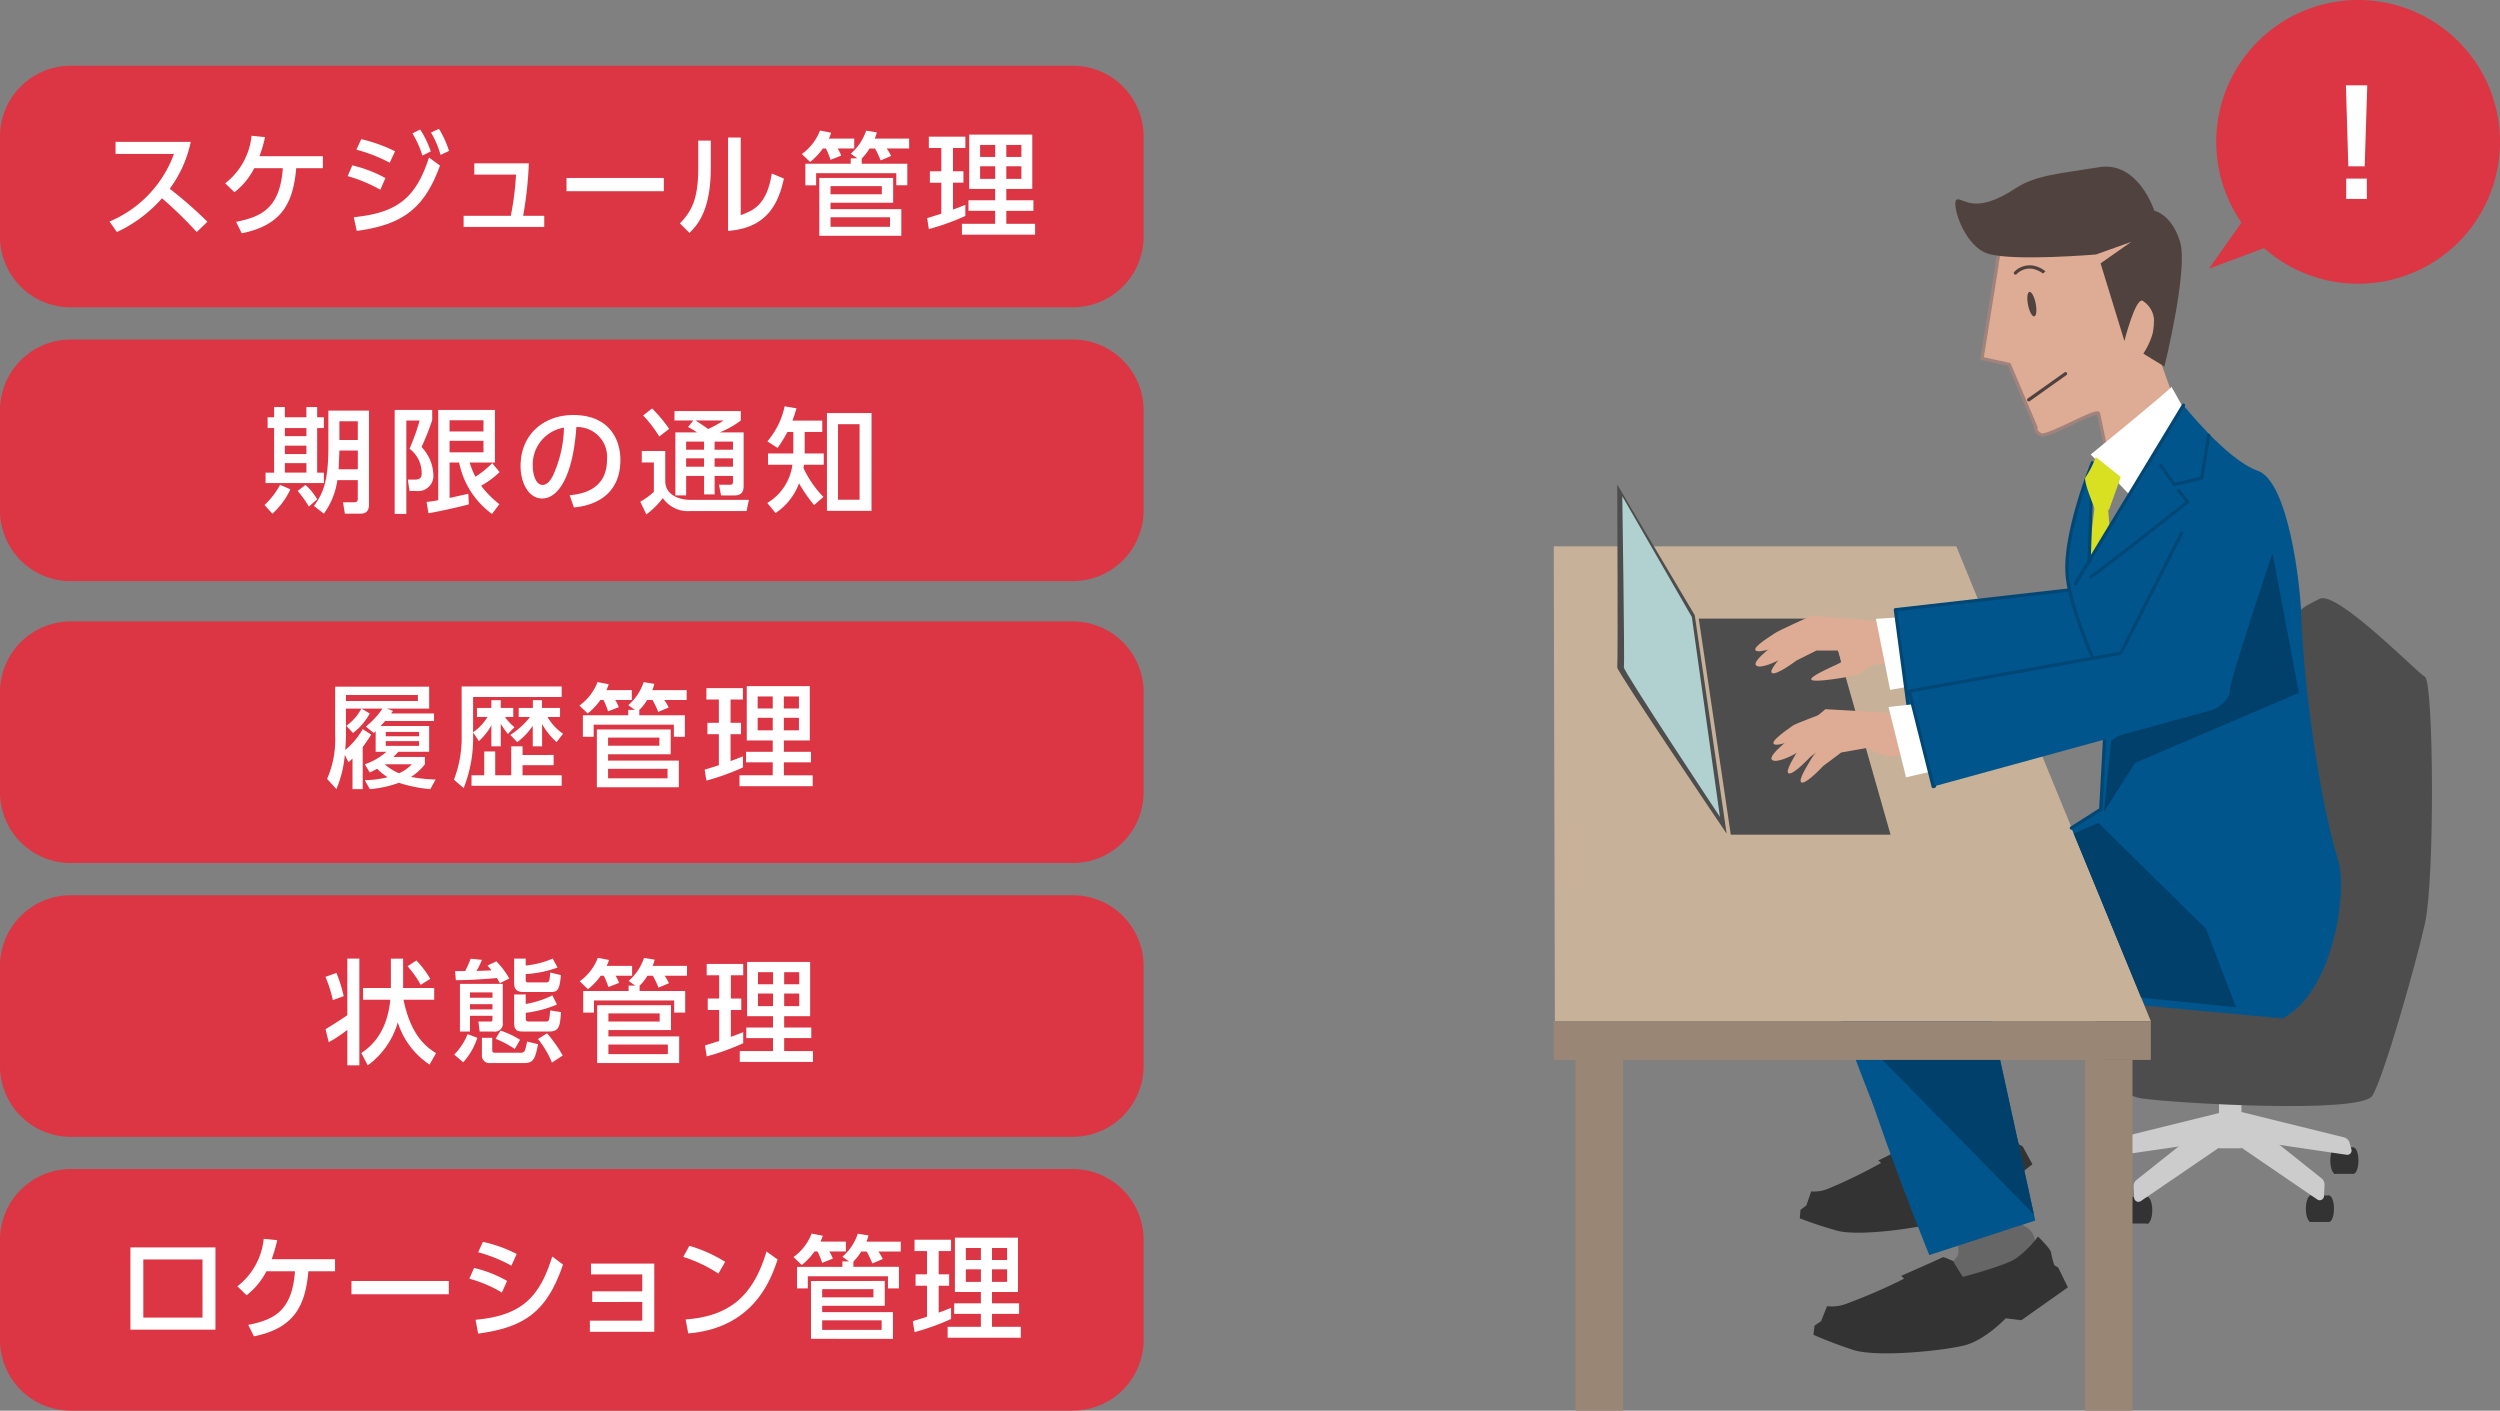 <svg xmlns="http://www.w3.org/2000/svg" xmlns:xlink="http://www.w3.org/1999/xlink" width="327.916" height="185.031" viewBox="0 0 327.916 185.031">
  <rect x="0" y="0" width="327.916" height="185.031" fill="#808080" stroke="none"/>
  <defs>
    <clipPath id="clip-path">
      <rect id="長方形_4193" data-name="長方形 4193" width="124.114" height="185.031" fill="none"/>
    </clipPath>
    <clipPath id="clip-path-2">
      <rect id="長方形_4198" data-name="長方形 4198" width="150" height="176.408" fill="none"/>
    </clipPath>
  </defs>
  <g id="グループ_5356" data-name="グループ 5356" transform="translate(-747 -1014.377)">
    <g id="グループ_5158" data-name="グループ 5158" transform="translate(950.802 1014.377)">
      <g id="グループ_5157" data-name="グループ 5157" clip-path="url(#clip-path)">
        <path id="パス_8251" data-name="パス 8251" d="M48.249,144.817s1,2.309.723,3.2-5.824,6.122-7.025,6.33-6.751.79-6.431,1.418,5.919,1.683,7.081,1.675,5.738,1.077,8.192-.455,4.31-5.742,5.836-5.823,2.781-5.633.546-6.836-2.591-2.246-2.591-2.246Z" transform="translate(0.346 1.385)" fill="#666"/>
        <path id="パス_8252" data-name="パス 8252" d="M46.757,98.74s-15.076,5.3-15.477,12.142,11.1,35.031,11.1,35.031l13.9-4.528-6.12-27.968Z" transform="translate(0.305 0.963)" fill="#00558d"/>
        <path id="パス_8253" data-name="パス 8253" d="M35.338,119.281,56.06,140.423l-5.507-25.167Z" transform="translate(0.344 1.123)" fill="#00406a"/>
        <path id="パス_8254" data-name="パス 8254" d="M47.236,148.3a9.244,9.244,0,0,1,1.258.447c-.045.053,1.216,1.841,1.216,1.841s4.884-1.509,6.279-2.478a12.017,12.017,0,0,0,2.6-2.8s1.614,1.445,1.659,1.854a10.754,10.754,0,0,0,.463,1.522l.486.276,1.274,2.337-5.455,4.222-1.9-.147s-2.359,2.743-4.852,3.494-10.546,1.962-13.493,1.118-4.812-1.6-4.812-1.6l.089-1.107.77-.583.639-1.838a4.9,4.9,0,0,0,2.172-.334,67.841,67.841,0,0,0,6.989-3.395l-.356-.332,3.873-1.92Z" transform="translate(0.312 1.416)" fill="#333"/>
        <rect id="長方形_4185" data-name="長方形 4185" width="2.537" height="3.471" transform="translate(75.472 157.014)" fill="#333"/>
        <path id="パス_8255" data-name="パス 8255" d="M76.448,157.233c0,.958.294,1.736.656,1.736s.655-.778.655-1.736-.294-1.736-.655-1.736-.656.778-.656,1.736" transform="translate(0.745 1.516)" fill="#333"/>
        <path id="パス_8256" data-name="パス 8256" d="M74.093,157.233c0,.958.294,1.736.656,1.736s.655-.778.655-1.736-.294-1.736-.655-1.736-.656.778-.656,1.736" transform="translate(0.722 1.516)" fill="#333"/>
        <path id="パス_8257" data-name="パス 8257" d="M75.32,154.228l.073,1.472a.562.562,0,0,0,.878.437l11.419-7.8-.065-4.462-11.913,9.486a1.042,1.042,0,0,0-.393.869" transform="translate(0.734 1.402)" fill="#ccc"/>
        <rect id="長方形_4186" data-name="長方形 4186" width="2.537" height="3.471" transform="translate(72.265 150.704)" fill="#333"/>
        <path id="パス_8258" data-name="パス 8258" d="M73.272,150.984c0,.958.295,1.736.657,1.735s.655-.778.654-1.736-.295-1.735-.657-1.735-.655.778-.654,1.736" transform="translate(0.714 1.455)" fill="#333"/>
        <path id="パス_8259" data-name="パス 8259" d="M70.917,150.986c0,.958.295,1.736.657,1.735s.655-.777.654-1.736-.295-1.735-.657-1.735-.655.778-.654,1.736" transform="translate(0.691 1.455)" fill="#333"/>
        <path id="パス_8260" data-name="パス 8260" d="M72.1,148.584l-.247.906a.562.562,0,0,0,.6.778l13.683-2.01,1.9-4.039-15.2,3.756a1.047,1.047,0,0,0-.734.61" transform="translate(0.7 1.406)" fill="#ccc"/>
        <rect id="長方形_4187" data-name="長方形 4187" width="2.537" height="3.471" transform="translate(99.145 156.809)" fill="#333"/>
        <path id="パス_8261" data-name="パス 8261" d="M99.009,157.03c0,.958-.294,1.736-.656,1.736s-.655-.777-.655-1.736.294-1.736.655-1.736.656.777.656,1.736" transform="translate(0.952 1.514)" fill="#333"/>
        <path id="パス_8262" data-name="パス 8262" d="M101.364,157.03c0,.958-.294,1.736-.656,1.736s-.655-.777-.655-1.736.294-1.736.655-1.736.656.777.656,1.736" transform="translate(0.975 1.514)" fill="#333"/>
        <rect id="長方形_4188" data-name="長方形 4188" width="2.947" height="14.9" transform="translate(87.256 135.718)" fill="#ccc"/>
        <path id="パス_8263" data-name="パス 8263" d="M100.243,154.025l-.073,1.472a.563.563,0,0,1-.879.437l-11.418-7.8.065-4.462,11.913,9.486a1.045,1.045,0,0,1,.393.869" transform="translate(0.857 1.4)" fill="#ccc"/>
        <rect id="長方形_4189" data-name="長方形 4189" width="2.537" height="3.471" transform="translate(102.352 150.499)" fill="#333"/>
        <path id="パス_8264" data-name="パス 8264" d="M102.185,150.781c0,.958-.295,1.736-.657,1.735s-.655-.777-.654-1.736.295-1.735.657-1.735.655.778.654,1.736" transform="translate(0.983 1.453)" fill="#333"/>
        <path id="パス_8265" data-name="パス 8265" d="M104.54,150.783c0,.958-.295,1.736-.657,1.735s-.655-.777-.654-1.736.295-1.735.657-1.735.655.778.654,1.736" transform="translate(1.006 1.453)" fill="#333"/>
        <path id="パス_8266" data-name="パス 8266" d="M103.5,148.381l.247.906a.562.562,0,0,1-.6.777l-13.683-2.01-1.9-4.039,15.2,3.756a1.047,1.047,0,0,1,.734.61" transform="translate(0.854 1.404)" fill="#ccc"/>
        <path id="パス_8267" data-name="パス 8267" d="M71.391,137.68s.911,5.03,5.081,5.642,28.767,2.089,30.243-.371,5.575-16.766,6.887-22.567,1.147-31.72,0-32.371-11.614-11.424-13.842-10.22-3.2,1.211-5.012,5.882-3.81,35.5-3.81,35.5-19.339-2.289-20.721-.9-2.212,7.951-1.469,9.262,2.643,10.142,2.643,10.142" transform="translate(0.667 0.757)" fill="#4d4d4d"/>
        <path id="パス_8268" data-name="パス 8268" d="M52.015,159.6s.969,2.549.631,3.5-6.6,6.355-7.909,6.524-7.351.534-7.034,1.23,6.331,2.1,7.59,2.151,6.165,1.439,8.895-.1,4.942-6.015,6.6-6.03,3.281-5.97.917-7.379-2.7-2.556-2.7-2.556Z" transform="translate(0.367 1.53)" fill="#666"/>
        <path id="パス_8269" data-name="パス 8269" d="M53.265,116.313s-15.076,5.3-15.477,12.142,11.1,35.031,11.1,35.031l13.9-4.528-6.12-27.968Z" transform="translate(0.368 1.134)" fill="#00558d"/>
        <path id="パス_8270" data-name="パス 8270" d="M41.847,136.855,62.569,158,57.062,132.83Z" transform="translate(0.408 1.295)" fill="#00406a"/>
        <path id="パス_8271" data-name="パス 8271" d="M78.318,133.259,52.8,70.97H0l.145,62.289" transform="translate(0 0.692)" fill="#c7b299"/>
        <path id="パス_8272" data-name="パス 8272" d="M43.992,108.7H23.035l-4.2-28.342H35.923Z" transform="translate(0.184 0.783)" fill="#4d4d4d"/>
        <path id="パス_8273" data-name="パス 8273" d="M43.247,80.743l-9.829-.754L29.435,83.2s-3.718,2.645-3.18,3.272,2.979-.65,2.979-.65l3.837-2.273,4.9,1.039s2.353,1.791,3.965,1.769,5.685-.589,5.685-.589l-.007-4.688Z" transform="translate(0.255 0.78)" fill="#deab94"/>
        <path id="パス_8274" data-name="パス 8274" d="M33.884,81.379s-3.431,2.874-3.7,3.245S27.764,87.2,28.369,87.5s3.172-1.646,3.172-1.646l2.643-1.321,3.827.009" transform="translate(0.275 0.793)" fill="#deab94"/>
        <path id="パス_8275" data-name="パス 8275" d="M33.192,80.143s-4.079,1.842-4.441,2.126-3.023,1.829-2.519,2.275,3.5-.728,3.5-.728l2.9-.559L36.312,84.3" transform="translate(0.255 0.781)" fill="#deab94"/>
        <path id="パス_8276" data-name="パス 8276" d="M36.723,83.847a10.112,10.112,0,0,1,.632,2.186c-.122.2-4.138,1.782-3.9,2.29s6.14-.5,6.538-.823,2.661-1.845,2.661-1.845" transform="translate(0.326 0.817)" fill="#deab94"/>
        <path id="パス_8277" data-name="パス 8277" d="M46.656,80.072l-4.809.319,1.863,9.317,5.135-.926Z" transform="translate(0.408 0.781)" fill="#fff"/>
        <path id="パス_8278" data-name="パス 8278" d="M86.935,84.277l-40.859,7.76-1.7-12.794,33.7-3.829" transform="translate(0.433 0.735)" fill="#00558d"/>
        <path id="パス_8279" data-name="パス 8279" d="M46.075,92.254a.217.217,0,0,1-.215-.188l-1.7-12.794a.217.217,0,0,1,.191-.244L78.05,75.2a.217.217,0,1,1,.049.431l-33.48,3.8L46.29,92.008a.217.217,0,0,1-.187.244Z" transform="translate(0.433 0.735)" fill="#004775"/>
        <path id="パス_8280" data-name="パス 8280" d="M45.2,92.684l-9.842-.563-3.919,3.287s-3.666,2.715-3.116,3.332,2.966-.707,2.966-.707l3.792-2.349L40,96.63s2.387,1.745,4,1.691,5.672-.7,5.672-.7l-.1-4.688Z" transform="translate(0.276 0.898)" fill="#deab94"/>
        <path id="パス_8281" data-name="パス 8281" d="M34.885,93.544s-2.871,3.434-3.073,3.847-1.926,2.962-1.277,3.145,2.83-2.178,2.83-2.178l2.369-1.766,3.768-.666" transform="translate(0.296 0.912)" fill="#deab94"/>
        <path id="パス_8282" data-name="パス 8282" d="M36.556,94.727s-2.871,3.434-3.073,3.847-1.926,2.962-1.277,3.145,2.83-2.179,2.83-2.179l2.369-1.766,3.768-.665" transform="translate(0.313 0.923)" fill="#deab94"/>
        <path id="パス_8283" data-name="パス 8283" d="M35.6,92.471s-4.236,1.54-4.584,1.84-2.94,1.958-2.418,2.383,3.462-.881,3.462-.881l2.874-.685,3.725.878" transform="translate(0.278 0.901)" fill="#deab94"/>
        <path id="パス_8284" data-name="パス 8284" d="M57.6,34.49,55.62,46.8l3.58.778,3.507,8.269s-.193.527.638.957,7.422-3.487,7.564-2.771,1.686,8.038,1.686,8.038l8.387-9.487S78.135,44.7,78.05,44.27s.9-11.2-.244-13.949-7.9-6.767-12.367-6.027-8.179,9.222-7.837,10.2" transform="translate(0.542 0.236)" fill="#deab94"/>
        <path id="パス_8285" data-name="パス 8285" d="M72.595,62.223a.217.217,0,0,1-.212-.172c-.015-.071-1.452-6.886-1.67-7.955a18.671,18.671,0,0,0-3.171,1.317c-2.571,1.215-3.832,1.76-4.3,1.52-.783-.405-.8-.918-.764-1.129l-3.437-8.1-3.47-.753a.217.217,0,0,1-.168-.247L57.38,34.44c-.135-.638.6-2.483,1.416-4.029a.217.217,0,0,1,.383.2,9.493,9.493,0,0,0-1.373,3.743.217.217,0,0,1,.01.107l-1.948,12.1,3.379.733a.217.217,0,0,1,.154.127l3.508,8.27a.192.192,0,0,1,0,.157c-.01.037-.081.375.532.692.034.016.261.072,1.373-.377.742-.3,1.656-.732,2.539-1.149,2.274-1.075,3.236-1.494,3.6-1.312a.308.308,0,0,1,.168.218c.121.61,1.277,6.095,1.6,7.635a.217.217,0,0,1,.253.341l-.218.247A.217.217,0,0,1,72.595,62.223Z" transform="translate(0.542 0.297)" fill="#9f837c"/>
        <path id="パス_8286" data-name="パス 8286" d="M56.5,33.078c3.321,1,14.117.09,14.117.09l4.617-1.651-4.019,2.814,3.126,10.184s1.486-5.9,2.436-5.247c3.288,2.25.045,6.906.045,6.906l2.765,1.693s3.148-12.716,2.059-16.345-3.378-4.09-3.378-4.09-2.1-6.552-7.247-5.712S62.685,22.757,60.047,24.5c-5.35,3.524-6.768,1.267-7.65,1.443s.78,6.137,4.1,7.14" transform="translate(0.508 0.211)" fill="#50423e"/>
        <path id="パス_8287" data-name="パス 8287" d="M62.61,39.423c.177.887.095,1.651-.182,1.705s-.644-.619-.821-1.506-.095-1.651.182-1.706.644.62.821,1.507" transform="translate(0.6 0.37)" fill="#50423e"/>
        <path id="パス_8288" data-name="パス 8288" d="M59.971,35.689a.217.217,0,0,1-.153-.371,2.837,2.837,0,0,1,2.522-.811,3.59,3.59,0,0,1,1.57.744l-.326.286,0,0a3.575,3.575,0,0,0-1.372-.619,2.438,2.438,0,0,0-2.09.7A.216.216,0,0,1,59.971,35.689Z" transform="translate(0.585 0.338)" fill="#50423e"/>
        <path id="線_1168" data-name="線 1168" d="M0,3.635a.217.217,0,0,1-.177-.092.217.217,0,0,1,.052-.3L4.7-.177a.217.217,0,0,1,.3.052.217.217,0,0,1-.052.3L.125,3.6A.216.216,0,0,1,0,3.635Z" transform="translate(62.301 49.02)" fill="#50423e"/>
        <path id="パス_8289" data-name="パス 8289" d="M80.343,50.24c-.219.438-10.591,8.883-10.591,8.883l6.024,6.243L82.07,53.318Z" transform="translate(0.68 0.49)" fill="#fff"/>
        <path id="パス_8290" data-name="パス 8290" d="M70.288,65.8l1.723-.078,1.3,16.229-1.941,4.788-2.963-5.361Z" transform="translate(0.667 0.641)" fill="#d9e021"/>
        <path id="パス_8291" data-name="パス 8291" d="M94.939,133.073c6.75-3.541,8.523-16.688,7.319-20.631-2.694-8.818-4.633-24.285-4.872-32.421-.11-3.724-1.643-17.362-5.7-18.785s-9.749-8.6-9.749-8.6L69.563,73.229,70,60.194s-3.834,9.421-3.286,14.9,5.148,14.35,5.148,15.664-.766,14.9-.766,14.9L67.25,108.1,76.9,131.393" transform="translate(0.65 0.513)" fill="#00558d"/>
        <path id="パス_8292" data-name="パス 8292" d="M67.249,108.243a.217.217,0,0,1-.117-.4l3.753-2.388c.073-1.3.761-13.543.761-14.773a21.813,21.813,0,0,0-1.371-3.77c-1.444-3.518-3.423-8.337-3.776-11.872-.23-2.3.256-5.524,1.445-9.585.882-3.015,1.845-5.392,1.855-5.415a.217.217,0,0,1,.418.089L69.792,72.8a.217.217,0,0,1,.064.291l-.107.178a.217.217,0,0,1-.4-.119l.394-11.736c-1,2.714-3.229,9.375-2.808,13.583.347,3.472,2.311,8.257,3.746,11.75a18.28,18.28,0,0,1,1.4,3.934c0,1.306-.736,14.354-.768,14.909a.217.217,0,0,1-.1.171l-3.847,2.448A.216.216,0,0,1,67.249,108.243Z" transform="translate(0.65 0.586)" fill="#004775"/>
        <path id="線_1169" data-name="線 1169" d="M0,23.621a.216.216,0,0,1-.112-.031.217.217,0,0,1-.073-.3L13.981-.112a.217.217,0,0,1,.3-.073.217.217,0,0,1,.073.3L.186,23.516A.217.217,0,0,1,0,23.621Z" transform="translate(68.424 53.149)" fill="#004775"/>
        <path id="パス_8293" data-name="パス 8293" d="M72.437,96.446l-.972,9.347,4.076-6.426,21.5-9.187L93.578,71.837,83.318,88.589Z" transform="translate(0.697 0.7)" fill="#00406a"/>
        <path id="パス_8294" data-name="パス 8294" d="M73.7,61.99l-1.534,4.272s-1.643.547-1.752.219S68.663,62.319,69.1,61.99a11.608,11.608,0,0,0,1.315-2.628Z" transform="translate(0.673 0.579)" fill="#d9e021"/>
        <path id="パス_8295" data-name="パス 8295" d="M48.272,91.3l-4.789.543,2.3,9.22L50.864,99.9Z" transform="translate(0.424 0.89)" fill="#fff"/>
        <path id="パス_8296" data-name="パス 8296" d="M93.824,71.862s-5.634,16.754-5.586,18c.056,1.442-2.122,2.533-2.122,2.533l-36.8,10.1L46.177,89.977,73.925,85l8-15.768" transform="translate(0.45 0.675)" fill="#00558d"/>
        <path id="パス_8297" data-name="パス 8297" d="M49.32,102.712a.217.217,0,0,1-.21-.164L45.967,90.03a.217.217,0,0,1,.172-.266L73.78,84.808l7.947-15.673a.217.217,0,0,1,.387.2l-8,15.769a.217.217,0,0,1-.155.115L46.444,90.149l3.034,12.084a.217.217,0,0,1,.06.426l-.161.044A.217.217,0,0,1,49.32,102.712Z" transform="translate(0.45 0.675)" fill="#004775"/>
        <path id="パス_8298" data-name="パス 8298" d="M22.594,108.728S8.135,87.369,8.244,86.931s0-23.989,0-23.989L18.413,80.077Z" transform="translate(0.08 0.614)" fill="#4d4d4d"/>
        <path id="パス_8299" data-name="パス 8299" d="M21.711,106.522S9,87.353,9.114,86.915,8.9,64.46,8.9,64.46L18.023,80.3Z" transform="translate(0.087 0.628)" fill="#b1d1d1"/>
        <path id="パス_8300" data-name="パス 8300" d="M80.616,63.219a.217.217,0,0,1-.178-.093l-1.752-2.517a.217.217,0,0,1,.356-.248l1.667,2.4,3.33-.806.88-5.444a.217.217,0,0,1,.428.069l-.9,5.586a.217.217,0,0,1-.163.176l-3.615.874A.217.217,0,0,1,80.616,63.219Z" transform="translate(0.769 0.551)" fill="#004775"/>
        <path id="パス_8301" data-name="パス 8301" d="M69.752,75.31a.217.217,0,0,1-.132-.39c.048-.036,4.76-3.621,5.583-4.27,1.961-1.545,6.062-4.758,6.949-5.452l-1.07-1.363a.217.217,0,0,1,.341-.268l1.2,1.534a.217.217,0,0,1-.037.3c-.049.038-4.924,3.857-7.119,5.586-.826.651-5.541,4.238-5.589,4.274A.216.216,0,0,1,69.752,75.31Z" transform="translate(0.68 0.621)" fill="#004775"/>
        <rect id="長方形_4190" data-name="長方形 4190" width="78.318" height="5.075" transform="translate(0 133.951)" fill="#998675"/>
        <rect id="長方形_4191" data-name="長方形 4191" width="6.243" height="46.005" transform="translate(69.666 139.026)" fill="#998675"/>
        <rect id="長方形_4192" data-name="長方形 4192" width="6.243" height="46.005" transform="translate(2.848 139.026)" fill="#998675"/>
        <path id="パス_8302" data-name="パス 8302" d="M70.759,106.876l.168.165L84.89,120.787l3.943,10.3-12.444-1.276L67.546,108.3" transform="translate(0.658 1.042)" fill="#00406a"/>
        <path id="パス_8303" data-name="パス 8303" d="M50.753,163.323a10,10,0,0,1,1.341.544c-.05.056,1.23,2.052,1.23,2.052s5.362-1.4,6.919-2.386a13.023,13.023,0,0,0,2.945-2.912s1.678,1.642,1.708,2.087a11.6,11.6,0,0,0,.429,1.67l.513.322,1.27,2.591L61,171.6l-2.047-.248s-2.686,2.86-5.42,3.552-11.516,1.625-14.669.571-5.138-1.964-5.138-1.964l.148-1.195.863-.595.779-1.961a5.314,5.314,0,0,0,2.369-.257,73.647,73.647,0,0,0,7.733-3.345l-.371-.377,4.287-1.9Z" transform="translate(0.329 1.566)" fill="#333"/>
        <path id="パス_8304" data-name="パス 8304" d="M123.275,18.609A18.609,18.609,0,1,1,104.667,0a18.609,18.609,0,0,1,18.609,18.609" transform="translate(0.839)" fill="#dc3543"/>
        <path id="パス_8305" data-name="パス 8305" d="M91.245,26.282,85.1,34.991l8.415-3.152" transform="translate(0.83 0.256)" fill="#dc3543"/>
        <path id="パス_8306" data-name="パス 8306" d="M105.7,11.084l-.337,10.625h-2.147L102.9,11.084Zm-2.763,12.23h2.707v2.669h-2.707Z" transform="translate(1.003 0.108)" fill="#fff"/>
      </g>
    </g>
    <g id="グループ_5162" data-name="グループ 5162" transform="translate(747 1023)">
      <g id="グループ_5161" data-name="グループ 5161" clip-path="url(#clip-path-2)">
        <path id="パス_8313" data-name="パス 8313" d="M140.715,31.69H9.284A9.284,9.284,0,0,1,0,22.4V9.285A9.284,9.284,0,0,1,9.284,0H140.715A9.285,9.285,0,0,1,150,9.285V22.4a9.285,9.285,0,0,1-9.285,9.285" fill="#dc3543"/>
        <path id="パス_8314" data-name="パス 8314" d="M24.253,9.454A15.781,15.781,0,0,1,21.5,15.6a54.273,54.273,0,0,1,4.938,4.33l-1.4,1.353a53.909,53.909,0,0,0-4.552-4.433,18.057,18.057,0,0,1-5.922,4.433L13.6,19.9a15.287,15.287,0,0,0,8.451-8.868H14.389V9.454Z" transform="translate(0.766 0.533)" fill="#fff"/>
        <path id="パス_8315" data-name="パス 8315" d="M29.393,19.985c3.125-.639,5.757-1.621,6.129-7.036H31.773a9.332,9.332,0,0,1-2.6,3.153l-1.205-1.175a9.015,9.015,0,0,0,3.452-6.233l1.769.177a17.627,17.627,0,0,1-.729,2.5h8.317v1.577h-3.5c-.387,4.581-1.9,7.483-7.141,8.539Z" transform="translate(1.575 0.49)" fill="#fff"/>
        <path id="パス_8316" data-name="パス 8316" d="M47.454,15.823a19.123,19.123,0,0,0-4.285-1.785l.61-1.413a17.245,17.245,0,0,1,4.345,1.666Zm-3.482,3.6c5.683-.565,8.153-2.5,9.864-7.826l1.443,1.056c-2.039,5.624-4.9,7.766-10.92,8.57Zm4.717-7.142a20.2,20.2,0,0,0-4.374-1.71l.64-1.384a20.267,20.267,0,0,1,4.432,1.592Zm4-4.358a13.577,13.577,0,0,1,1.384,2.871l-1.1.55a12.669,12.669,0,0,0-1.31-2.917Zm2.455-.09a13.04,13.04,0,0,1,1.324,2.9l-1.115.521a12,12,0,0,0-1.25-2.93Z" transform="translate(2.432 0.441)" fill="#fff"/>
        <path id="パス_8317" data-name="パス 8317" d="M68.145,19v1.458H57.567V19h6.189a37.458,37.458,0,0,0,.685-5.4H58.966V12.116h7.156A49.636,49.636,0,0,1,65.378,19Z" transform="translate(3.243 0.683)" fill="#fff"/>
        <rect id="長方形_4196" data-name="長方形 4196" width="12.765" height="1.74" transform="translate(74.309 14.718)" fill="#fff"/>
        <path id="パス_8318" data-name="パス 8318" d="M88.478,12.861c0,5.177-1.458,7.275-2.8,8.569l-1.25-1.25c1.459-1.517,2.4-3.079,2.4-7.17V9.32h1.651Zm3.927,6.233c1.621-.61,3.408-1.279,4.076-5.46l1.592.67c-.7,3.02-1.993,6.456-7.334,6.859V8.919h1.666Z" transform="translate(4.757 0.502)" fill="#fff"/>
        <path id="パス_8319" data-name="パス 8319" d="M106.439,9.1v1.3h-2.172a4.972,4.972,0,0,1,.462.937l-1.4.55a9.224,9.224,0,0,0-.61-1.487h-.4a8.429,8.429,0,0,1-1.666,1.769l-1.087-1.04a6.784,6.784,0,0,0,2.381-3.08l1.458.283a4.2,4.2,0,0,1-.3.773Zm.982,3.3H113.4v2.827h-1.444V13.639H101.44v1.592h-1.413V12.4h5.951V11.69h.863l-.863-.61A6.836,6.836,0,0,0,108,8.061l1.4.223a5.709,5.709,0,0,1-.267.818h4.507v1.3h-2.946a5.655,5.655,0,0,1,.58.981l-1.368.58a13.438,13.438,0,0,0-.745-1.561h-.713a6.494,6.494,0,0,1-1.027,1.309Zm4.121,1.86v3.258h-8.213v.833h9.284v3.5H101.856V14.265Zm-8.213,2.142h6.725V15.335h-6.725Zm0,4.27h7.8V19.426h-7.8Z" transform="translate(5.609 0.453)" fill="#fff"/>
        <path id="パス_8320" data-name="パス 8320" d="M115.124,19.5c.416-.118.52-.149,1.859-.58V14.86h-1.5v-1.5h1.5V10.308h-1.637V8.82h4.792v1.487h-1.623v3.051h1.369v1.5h-1.369v3.525c.506-.179.923-.341,1.623-.623v1.457a30.927,30.927,0,0,1-4.792,1.726Zm5.519-10.949h8.271v7.126h-3.407v1.487h3.556V18.55h-3.556v1.7h3.779v1.429h-9.6V20.246h4.36v-1.7h-3.5V17.166h3.5V15.679h-3.407Zm1.428,2.93h1.979V9.906h-1.979Zm0,2.871h1.979V12.7h-1.979Zm3.436-2.871h1.979V9.906h-1.979Zm0,2.871h1.979V12.7h-1.979Z" transform="translate(6.486 0.482)" fill="#fff"/>
        <path id="パス_8321" data-name="パス 8321" d="M140.715,65.69H9.284A9.284,9.284,0,0,1,0,56.4V43.285A9.284,9.284,0,0,1,9.284,34H140.715A9.285,9.285,0,0,1,150,43.285V56.4a9.285,9.285,0,0,1-9.285,9.285" transform="translate(0 1.915)" fill="#dc3543"/>
        <path id="パス_8322" data-name="パス 8322" d="M36.239,53.171a9.962,9.962,0,0,1-2.365,3.2l-1.027-1.146a10.087,10.087,0,0,0,2.038-2.648ZM34.1,42.385H35.51v1.338h2.827V42.385H39.75v1.338h.878v1.413H39.75v5.847h.878v1.369H32.981V50.984H34.1V45.137h-.848V43.723H34.1Zm1.413,3.808h2.827V45.137H35.51Zm0,2.351h2.827v-1.1H35.51Zm0,2.439h2.827v-1.25H35.51Zm2.707,1.608A7.806,7.806,0,0,1,39.75,54.48l-1.086.952a14.923,14.923,0,0,0-1.474-2.052Zm6.859-.625H42.4a9.83,9.83,0,0,1-1.77,4.4l-1.3-1.012c1.056-1.487,1.89-2.9,1.89-7.676V42.846h5.326V55.179c0,1.19-.8,1.19-1.264,1.19h-1.9l-.238-1.5H44.6c.342,0,.476-.118.476-.446Zm-2.411-3.883-.1,2.456h2.515V48.083Zm0-1.383h2.411V44.245H42.666Z" transform="translate(1.851 2.388)" fill="#fff"/>
        <path id="パス_8323" data-name="パス 8323" d="M49.006,42.737h4.925v1.324a30.966,30.966,0,0,1-1.4,3.542,5.5,5.5,0,0,1,1.548,3.615,1.994,1.994,0,0,1-2.187,2.158h-.938l-.223-1.5h.907c.536,0,.907-.134.907-.76a3.959,3.959,0,0,0-1.592-3.287,27.455,27.455,0,0,0,1.324-3.7h-1.74V56.38H49.006ZM53.187,54.8a12.124,12.124,0,0,0,1.533-.223V42.737h7.439v6.9H58.841A10.992,10.992,0,0,0,59.6,51.5a12.153,12.153,0,0,0,2.2-1.784l.968,1.175a11.159,11.159,0,0,1-2.425,1.786,12.861,12.861,0,0,0,2.4,2.424l-.968,1.279a10.985,10.985,0,0,1-4.314-6.739h-1.25v4.642c.208-.044,2.395-.536,2.454-.549l.075,1.383c-1.176.342-4.3,1.012-5.3,1.175Zm3.02-9.239h4.448V44.09H56.207Zm0,2.738h4.448V46.784H56.207Z" transform="translate(2.761 2.408)" fill="#fff"/>
        <path id="パス_8324" data-name="パス 8324" d="M71.077,53.889c1.577-.149,4.9-.685,4.9-4.671a3.917,3.917,0,0,0-4.017-4.27c-.461,6.62-2.439,9.372-4.493,9.372-1.726,0-2.827-1.979-2.827-4.27,0-4.18,3.094-6.679,6.918-6.679,4.627,0,6.174,3.094,6.174,5.891,0,5.623-5.044,6.13-6.1,6.233ZM66.242,50.1c0,.862.313,2.44,1.279,2.44.566,0,.982-.507,1.339-1.161a15.921,15.921,0,0,0,1.473-6.353A4.89,4.89,0,0,0,66.242,50.1" transform="translate(3.641 2.443)" fill="#fff"/>
        <path id="パス_8325" data-name="パス 8325" d="M79.7,48.134h3.079v3.927c0,1.89,1.89,2.485,3.3,2.485h7.676l-.312,1.473H86.027a4.022,4.022,0,0,1-3.57-1.71A10.171,10.171,0,0,1,80.3,56.45l-.8-1.667a8.851,8.851,0,0,0,1.785-1.294V49.636H79.7Zm1.354-5.58a20.507,20.507,0,0,1,2.247,2.678l-1.31,1a15.956,15.956,0,0,0-2.113-2.752Zm5.415,1.577H83.99V42.9h8.7v1.235a11.863,11.863,0,0,1-2.767,1.561h3.138V52.73c0,1.056-.609,1.235-1.2,1.235H90.1l-.268-1.4h1.459c.341,0,.372-.192.372-.431v-.729H89.256V53.83H87.872V51.406h-2.35v2.558H84.108V45.692h2.827a7.7,7.7,0,0,0-1.176-.7Zm-.952,3.839h2.351V46.9H85.521Zm0,2.231h2.351V49.1H85.521Zm1.22-6.07c.565.342,1.115.729,1.666,1.117a12.567,12.567,0,0,0,2.024-1.117Zm2.514,3.839h2.411V46.9H89.256Zm0,2.231h2.411V49.1H89.256Z" transform="translate(4.479 2.397)" fill="#fff"/>
        <path id="パス_8326" data-name="パス 8326" d="M101.417,55.245a19.507,19.507,0,0,1-1.979-2.856,7.975,7.975,0,0,1-3.08,3.9l-1.086-1.324a6.871,6.871,0,0,0,3.3-5.013h-3.2V48.476h3.318V45.649H97.92a17.9,17.9,0,0,1-1.294,2.1l-1.339-.862a10.347,10.347,0,0,0,2.262-4.6l1.562.268c-.268.863-.357,1.13-.536,1.608h3.913v1.487h-2.306v2.827h2.5v1.473h-2.6c-.03.252-.044.3-.059.431a13.294,13.294,0,0,0,2.619,3.794Zm7.527.757H103.1V43.179h5.847Zm-1.562-11.365h-2.827v9.908h2.827Z" transform="translate(5.367 2.382)" fill="#fff"/>
        <path id="パス_8327" data-name="パス 8327" d="M140.715,100.69H9.284A9.284,9.284,0,0,1,0,91.4V78.285A9.284,9.284,0,0,1,9.284,69H140.715A9.285,9.285,0,0,1,150,78.285V91.4a9.285,9.285,0,0,1-9.285,9.285" transform="translate(0 3.887)" fill="#dc3543"/>
        <path id="パス_8328" data-name="パス 8328" d="M45.69,82.341a10.568,10.568,0,0,0,2.188-2.365H45.124l1.087.64a7.883,7.883,0,0,1-2.2,2.56l-.878-.938a6.438,6.438,0,0,0,1.979-2.262H43.087v3.466c0,.522-.044,1.444-.09,1.965a9.939,9.939,0,0,0,2.291-2.737l1.115.714c-.267.431-.58.922-1.115,1.636V90.54H43.949V86.523c-.177.177-.267.252-.52.49l-.491-.952a14.839,14.839,0,0,1-1.1,4.478L40.617,89.2a12.964,12.964,0,0,0,1.056-5.743V77.105H54.006v2.871H48.457l.8.3c-.1.149-.179.254-.252.342h5.639V81.6H48.234c-.164.194-.283.313-.6.656h6.368v3.391H49.959c-.148.165-.282.313-.654.67h4.136v.967a7.087,7.087,0,0,1-1.815,1.652,19.15,19.15,0,0,0,3.228.342l-.7,1.264a18.142,18.142,0,0,1-4.121-.833,14.666,14.666,0,0,1-3.809.833l-.67-1.176a13.316,13.316,0,0,0,3.006-.387,6.71,6.71,0,0,1-1.369-1.115c-.372.208-.6.313-.981.491l-.64-1.072A8.517,8.517,0,0,0,48.4,85.644H46.985V82.937a1.816,1.816,0,0,1-.239.239Zm-2.6-3.361h9.432v-.788H43.087Zm5.087,8.3a6.666,6.666,0,0,0,1.875,1.177,5.226,5.226,0,0,0,1.682-1.177Zm.134-3.674h4.374v-.565H48.308Zm0,1.264h4.374v-.625H48.308Z" transform="translate(2.288 4.344)" fill="#fff"/>
        <path id="パス_8329" data-name="パス 8329" d="M58.879,83.1v.342a17.72,17.72,0,0,1-1.235,6.962l-1.279-1.1a15.172,15.172,0,0,0,1.012-5.847V77.077H70.5v1.384H58.879v4.627a6.714,6.714,0,0,0,1.89-2.009H59.385V79.889h1.89V78.877H62.51v1.012h1.636v1.189H63.06a6.378,6.378,0,0,0,1.25,1.339l-.863.894a10.4,10.4,0,0,1-.937-1.339v2.961H61.275V82.18a8.146,8.146,0,0,1-1.636,2.067Zm10.563,2.961V87.4H65.366v1.324H70.5v1.383H58.672V88.726h1.666V85.6h1.443v3.124h2.1V84.933h1.487v1.13ZM63.759,83.43a10.244,10.244,0,0,0,2.589-2.351H64.86V79.889h1.86V78.877h1.2v1.012h2.366v1.189H68.64a6.786,6.786,0,0,0,2.038,2.2l-.848,1.1a9.49,9.49,0,0,1-1.9-2.365v2.917H66.705V82.239a8.884,8.884,0,0,1-2.039,2.142Z" transform="translate(3.175 4.342)" fill="#fff"/>
        <path id="パス_8330" data-name="パス 8330" d="M78.818,77.583v1.3H76.646a5.04,5.04,0,0,1,.461.938l-1.4.549a9.364,9.364,0,0,0-.61-1.487h-.4a8.39,8.39,0,0,1-1.666,1.77l-1.086-1.042a6.776,6.776,0,0,0,2.38-3.08l1.459.283a4.168,4.168,0,0,1-.3.773Zm.981,3.3H85.78v2.827H84.337V82.121H73.818v1.592H72.4V80.887h5.951v-.713h.863l-.863-.611a6.827,6.827,0,0,0,2.023-3.02l1.4.223a5.448,5.448,0,0,1-.267.818h4.507v1.3H83.073a5.692,5.692,0,0,1,.58.982l-1.369.579a13.386,13.386,0,0,0-.744-1.561h-.714A6.419,6.419,0,0,1,79.8,80.187Zm4.121,1.86V86H75.708v.833h9.283v3.5H74.235V82.747Zm-8.212,2.142h6.725V83.817H75.708Zm0,4.27h7.8V87.908h-7.8Z" transform="translate(4.053 4.311)" fill="#fff"/>
        <path id="パス_8331" data-name="パス 8331" d="M87.5,87.984c.416-.118.521-.148,1.86-.579V83.343h-1.5v-1.5h1.5V78.79H87.725V77.3h4.792V78.79H90.894V81.84h1.369v1.5H90.894v3.525c.506-.179.922-.341,1.623-.624V87.7a31.146,31.146,0,0,1-4.792,1.726Zm5.52-10.949h8.271v7.126H97.887v1.487h3.556v1.384H97.887v1.7h3.779v1.429h-9.6V88.728h4.36v-1.7h-3.5V85.648h3.5V84.161H93.022Zm1.428,2.931h1.979V78.389H94.451Zm0,2.87h1.979V81.185H94.451Zm3.436-2.87h1.979V78.389H97.887Zm0,2.87h1.979V81.185H97.887Z" transform="translate(4.93 4.34)" fill="#fff"/>
        <path id="パス_8332" data-name="パス 8332" d="M140.715,134.69H9.284A9.284,9.284,0,0,1,0,125.4v-13.12A9.284,9.284,0,0,1,9.284,103H140.715A9.285,9.285,0,0,1,150,112.285V125.4a9.285,9.285,0,0,1-9.285,9.285" transform="translate(0 5.803)" fill="#dc3543"/>
        <path id="パス_8333" data-name="パス 8333" d="M41.853,112.744a18.375,18.375,0,0,1,.952,3.05l-1.428.521a16.187,16.187,0,0,0-.967-3.051Zm1.428-1.876h1.577v14H43.281v-4.656a16.484,16.484,0,0,1-2.44,1.621l-.416-1.71c.506-.3,2.172-1.338,2.856-1.844Zm10.786,13.9a10.382,10.382,0,0,1-4.166-5.535,10.611,10.611,0,0,1-3.942,5.639l-.848-1.621c.922-.624,3.348-2.291,3.809-6.992H45.348v-1.532h3.645v-3.855H50.6v3.855h4.076v1.532H50.646c1,4.835,3.094,6.264,4.27,7.008Zm-1.726-13.657a13.193,13.193,0,0,1,1.815,2.41l-1.25.789a13.278,13.278,0,0,0-1.726-2.439Z" transform="translate(2.277 6.246)" fill="#fff"/>
        <path id="パス_8334" data-name="パス 8334" d="M59.439,121.253a9.056,9.056,0,0,1-1.86,3.213L56.4,123.454a8.139,8.139,0,0,0,1.757-2.678Zm2.945-7.157c-.133-.252-.223-.416-.387-.683-.8.089-3.675.3-5.385.283l-.09-1.191h1.31a14.665,14.665,0,0,0,.728-1.623l1.474.149a9.084,9.084,0,0,1-.714,1.458c.282-.015,1.666-.059,1.979-.074-.075-.089-.447-.536-.536-.64l1.161-.549a10.947,10.947,0,0,1,1.7,2.246Zm-5.236.089h5.623v5.059a1.047,1.047,0,0,1-1.219,1.19H59.736l-.164-1.309H61.09c.283,0,.327-.03.327-.342v-.417H58.471v2.068H57.148ZM58.471,116h2.946v-.7H58.471Zm0,1.532h2.946v-.683H58.471Zm1.562,3.72h1.354v1.577c0,.357.1.387.416.387h3.3c.55,0,.58-.149.862-1.473l1.428.357c-.4,2.157-.714,2.469-1.933,2.469h-4.3a.984.984,0,0,1-1.13-1.07Zm2.44-.938a10.786,10.786,0,0,1,2.558,1.205l-.685,1.205a13.786,13.786,0,0,0-2.514-1.338Zm1.785-9.447h1.518v.907a11.7,11.7,0,0,0,3.54-.907l.64,1.176a15.251,15.251,0,0,1-4.18.862v.7c0,.387.148.387.4.387h2.276c.432,0,.462-.209.537-1.3l1.4.342c-.164,2.068-.491,2.217-1.4,2.217h-3.5c-1.234,0-1.234-.773-1.234-1.339Zm1.518,4.7v1.25a12.341,12.341,0,0,0,3.5-1.131l.6,1.205a14.983,14.983,0,0,1-4.091,1.086v.744c0,.179,0,.4.416.4H68.35c.506,0,.506-.03.64-1.459l1.412.224c-.118,1.741-.179,2.544-1.546,2.544H65.448c-.58,0-1.189,0-1.189-1.115V115.57Zm2.8,5.1a17.669,17.669,0,0,1,2.054,2.917l-1.414.922a12.281,12.281,0,0,0-1.829-3.094Z" transform="translate(3.178 6.246)" fill="#fff"/>
        <path id="パス_8335" data-name="パス 8335" d="M78.857,111.826v1.294H76.685a5.005,5.005,0,0,1,.461.938l-1.4.549a9.362,9.362,0,0,0-.61-1.487h-.4a8.389,8.389,0,0,1-1.666,1.77l-1.086-1.04a6.787,6.787,0,0,0,2.38-3.08l1.459.282a4.2,4.2,0,0,1-.3.774Zm.981,3.3h5.981v2.827H84.376v-1.592H73.857v1.592H72.444v-2.827h5.951v-.713h.863l-.863-.61a6.826,6.826,0,0,0,2.023-3.021l1.4.223a5.49,5.49,0,0,1-.267.819h4.507v1.294H83.112a5.693,5.693,0,0,1,.58.982l-1.369.58a13.3,13.3,0,0,0-.744-1.562h-.714a6.391,6.391,0,0,1-1.027,1.309Zm4.121,1.86v3.258H75.747v.833H85.03v3.5H74.274v-7.588Zm-8.212,2.143h6.725V118.06H75.747Zm0,4.27h7.8v-1.251h-7.8Z" transform="translate(4.055 6.241)" fill="#fff"/>
        <path id="パス_8336" data-name="パス 8336" d="M87.541,122.227c.416-.119.521-.149,1.859-.58v-4.062H87.9v-1.5h1.5v-3.051H87.764v-1.487h4.79v1.487H90.933v3.051H92.3v1.5H90.933v3.525c.506-.179.922-.341,1.621-.624v1.458a31.131,31.131,0,0,1-4.79,1.726Zm5.519-10.95h8.272V118.4H97.926v1.488h3.555v1.383H97.926v1.7H101.7V124.4h-9.6v-1.428h4.358v-1.7h-3.5v-1.383h3.5V118.4H93.06Zm1.428,2.931h1.979v-1.577H94.489Zm0,2.871h1.979v-1.651H94.489Zm3.437-2.871H99.9v-1.577H97.926Zm0,2.871H99.9v-1.651H97.926Z" transform="translate(4.932 6.269)" fill="#fff"/>
        <path id="パス_8337" data-name="パス 8337" d="M140.715,168.69H9.284A9.284,9.284,0,0,1,0,159.4v-13.12A9.284,9.284,0,0,1,9.284,137H140.715A9.285,9.285,0,0,1,150,146.285V159.4a9.285,9.285,0,0,1-9.285,9.285" transform="translate(0 7.718)" fill="#dc3543"/>
        <path id="パス_8338" data-name="パス 8338" d="M27.35,157.515H16.192V146.729H27.35Zm-1.7-9.208H17.887v7.632h7.766Z" transform="translate(0.912 8.266)" fill="#fff"/>
        <path id="パス_8339" data-name="パス 8339" d="M30.9,156.951c3.125-.639,5.757-1.621,6.129-7.036H33.282a9.332,9.332,0,0,1-2.6,3.153l-1.205-1.175a9.015,9.015,0,0,0,3.452-6.233l1.769.177a17.628,17.628,0,0,1-.729,2.5h8.317v1.577h-3.5c-.387,4.581-1.9,7.483-7.141,8.539Z" transform="translate(1.661 8.206)" fill="#fff"/>
        <rect id="長方形_4197" data-name="長方形 4197" width="12.765" height="1.74" transform="translate(46.101 159.4)" fill="#fff"/>
        <path id="パス_8340" data-name="パス 8340" d="M62.546,152.69a16.558,16.558,0,0,0-4.27-1.816l.624-1.413a16.112,16.112,0,0,1,4.33,1.7Zm-3.452,3.57c5.951-.551,8.361-2.827,10.057-8.3l1.413,1.056c-2.157,6.353-5.207,8.242-11.127,9.061Zm4.7-7.1a19.546,19.546,0,0,0-4.358-1.756l.624-1.369a18.214,18.214,0,0,1,4.433,1.592Z" transform="translate(3.283 8.228)" fill="#fff"/>
        <path id="パス_8341" data-name="パス 8341" d="M73.557,153.772v-1.4h6.561v-2.217H73.393v-1.413h8.3v8.942H73.244v-1.459h6.874v-2.454Z" transform="translate(4.126 8.38)" fill="#fff"/>
        <path id="パス_8342" data-name="パス 8342" d="M89.451,150.177a18.363,18.363,0,0,0-4.611-2.188l.8-1.458a18.8,18.8,0,0,1,4.7,2.1Zm-4.3,6.011c5.906-.431,8.9-3.213,10.608-8.912l1.458,1.043c-.8,2.395-3.005,9-11.723,9.7Z" transform="translate(4.78 8.255)" fill="#fff"/>
        <path id="パス_8343" data-name="パス 8343" d="M105.4,146.067v1.294h-2.172a4.943,4.943,0,0,1,.461.938l-1.4.55a9.28,9.28,0,0,0-.609-1.488h-.4a8.4,8.4,0,0,1-1.666,1.77l-1.087-1.04a6.792,6.792,0,0,0,2.381-3.08l1.458.282a4.173,4.173,0,0,1-.3.774Zm.982,3.3h5.98V152.2h-1.443v-1.591H100.406V152.2H98.993v-2.826h5.951v-.714h.862l-.862-.61a6.843,6.843,0,0,0,2.023-3.021l1.4.223a5.575,5.575,0,0,1-.268.819H112.6v1.294H109.66a5.735,5.735,0,0,1,.58.982l-1.369.58a13.3,13.3,0,0,0-.744-1.562h-.714a6.453,6.453,0,0,1-1.026,1.31Zm4.121,1.859v3.258h-8.213v.833h9.284v3.5H100.822V151.23Zm-8.213,2.143h6.725V152.3h-6.725Zm0,4.27h7.8v-1.251h-7.8Z" transform="translate(5.551 8.17)" fill="#fff"/>
        <path id="パス_8344" data-name="パス 8344" d="M113.349,156.468c.416-.119.521-.149,1.859-.58v-4.062h-1.5v-1.5h1.5v-3.05h-1.636v-1.488h4.79v1.488h-1.621v3.05h1.369v1.5h-1.369v3.526c.506-.18.922-.342,1.621-.625v1.458a31.137,31.137,0,0,1-4.79,1.726Zm5.519-10.949h8.272v7.126h-3.407v1.487h3.555v1.383h-3.555v1.7h3.779v1.428h-9.6v-1.428h4.358v-1.7h-3.5v-1.383h3.5v-1.487h-3.407Zm1.428,2.93h1.979v-1.577H120.3Zm0,2.871h1.979v-1.651H120.3Zm3.437-2.871h1.979v-1.577h-1.979Zm0,2.871h1.979v-1.651h-1.979Z" transform="translate(6.386 8.198)" fill="#fff"/>
      </g>
    </g>
  </g>
</svg>
